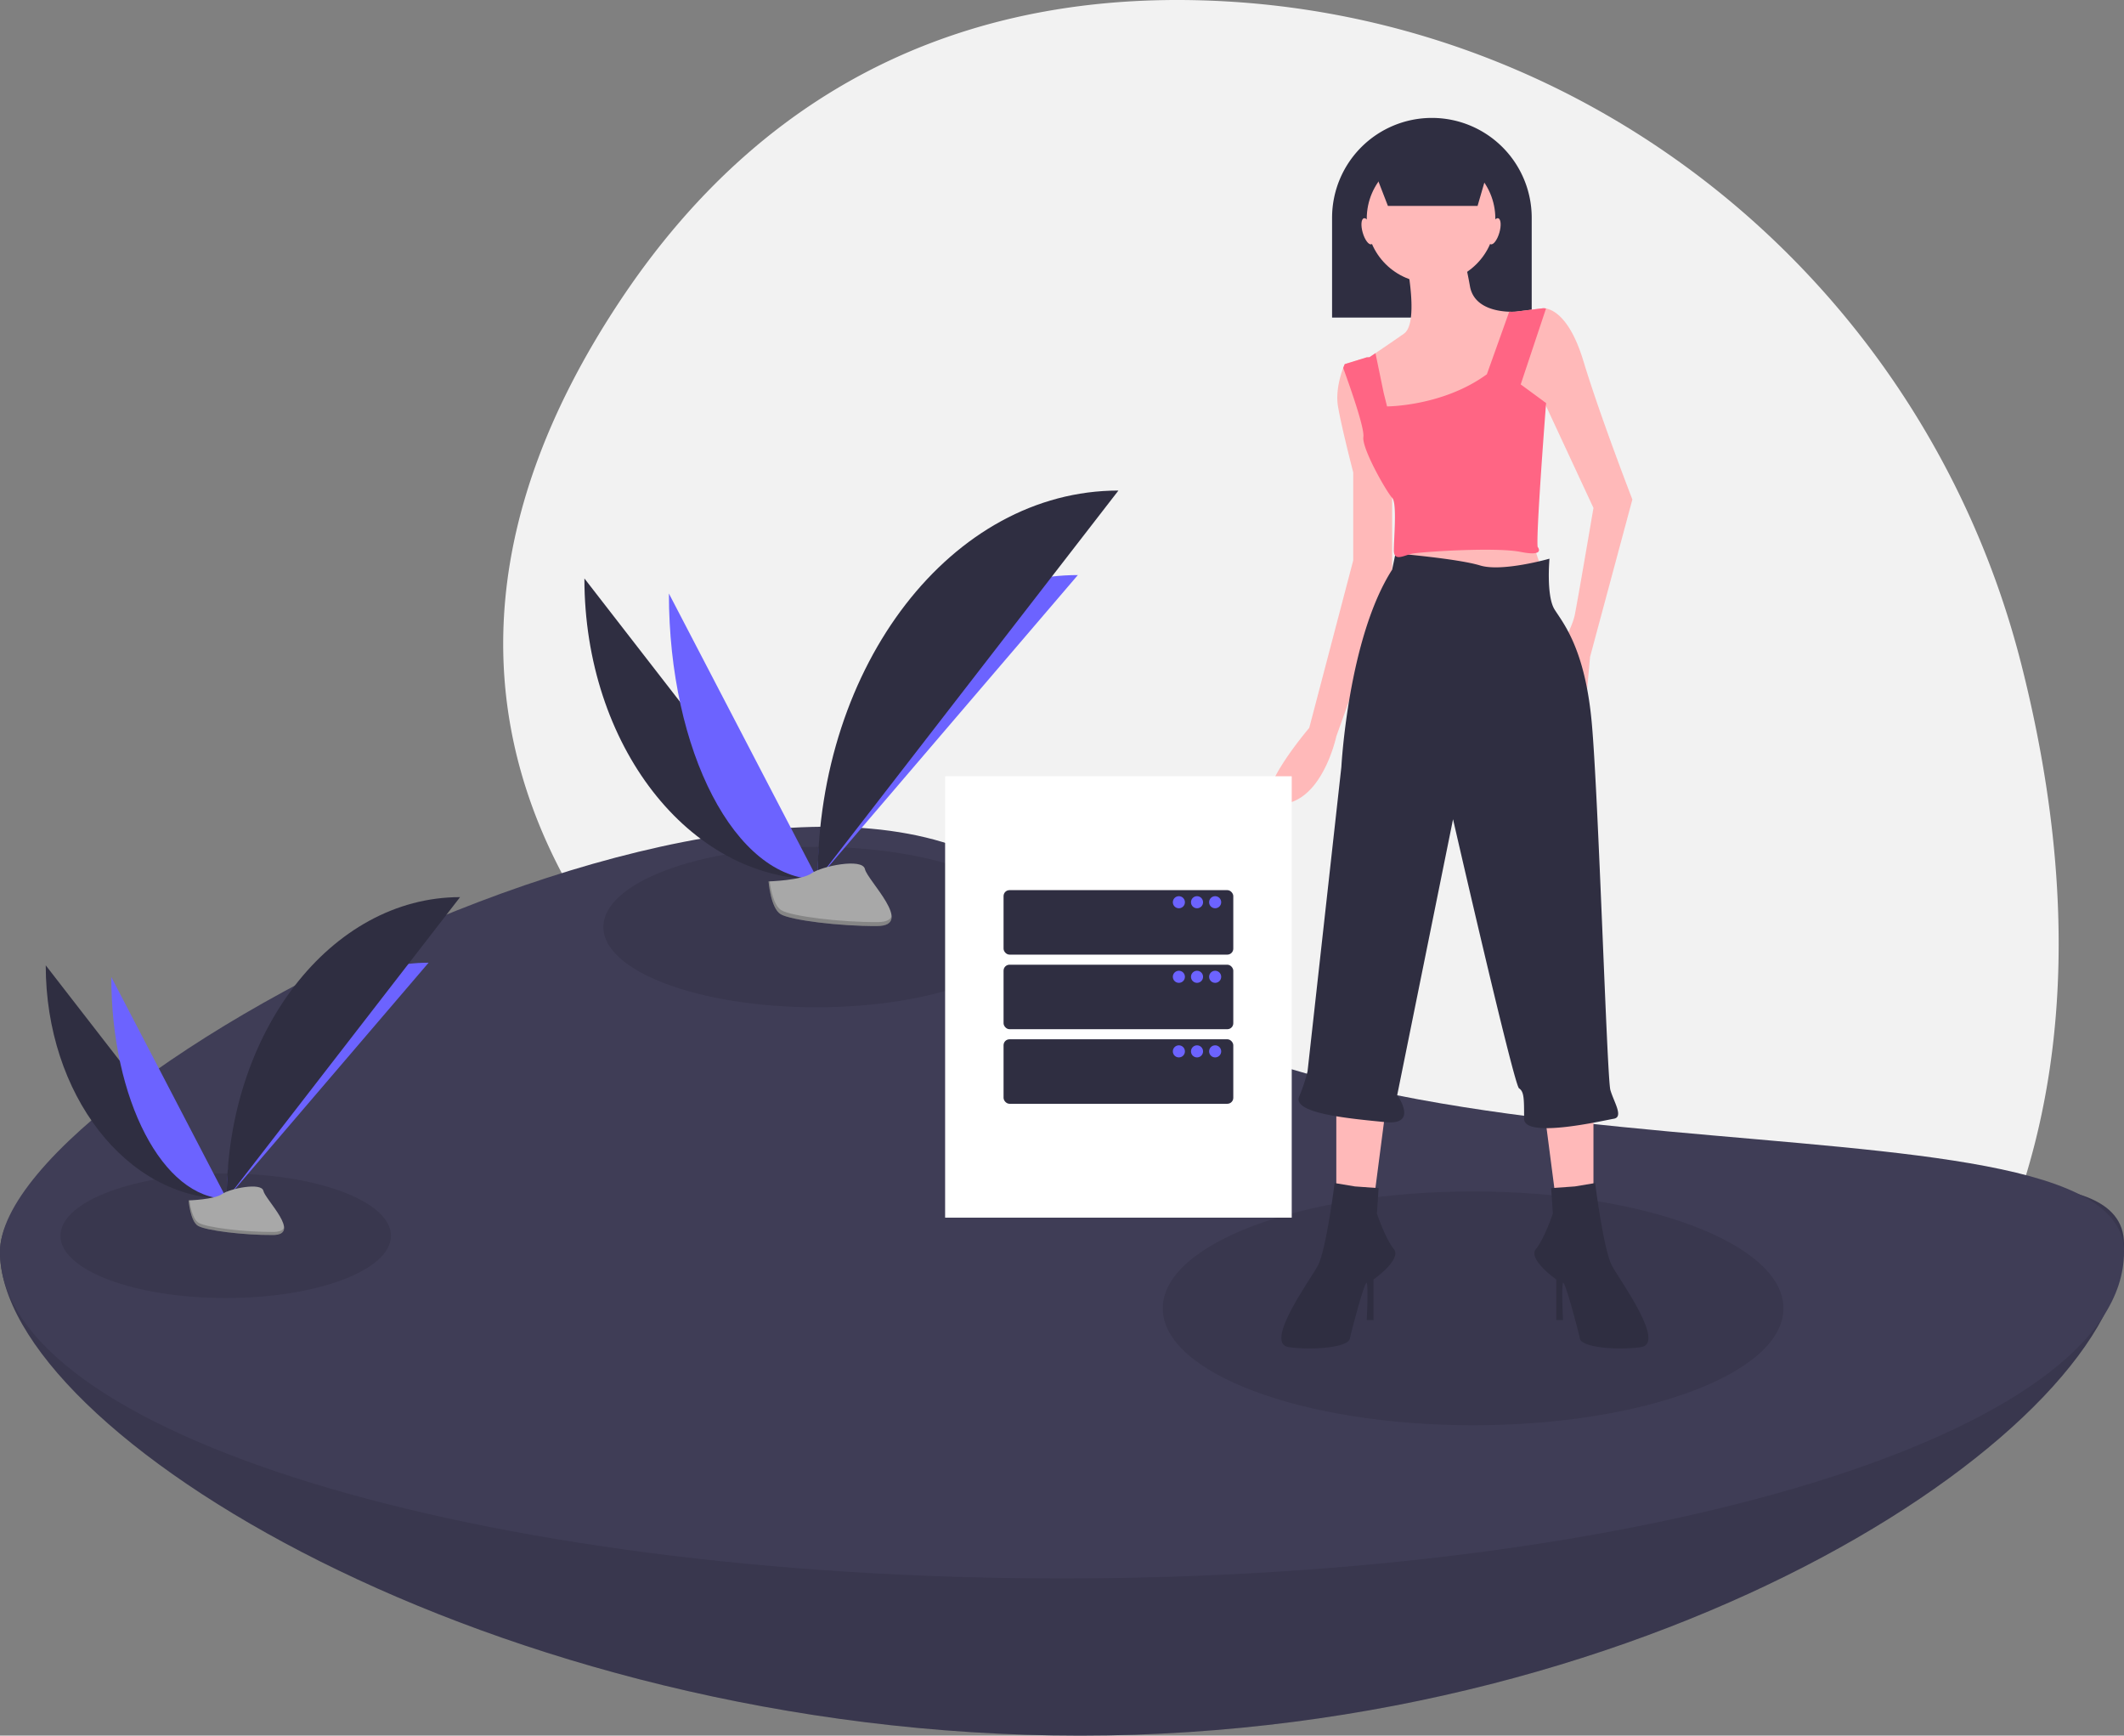 <svg data-name="Layer 1" xmlns="http://www.w3.org/2000/svg" width="990" height="808.857" viewBox="0 0 990 808.857"><rect x="0" y="0" width="990" height="808.857" fill="#808080" stroke="none"/><path d="M942.085 309.387C897.168 132.765 741.968 5.269 559.796.156 463.488-2.548 362.144 29.393 288.36 141.168c-131.9 199.808 8.105 337.882 105.713 403.492a610.757 610.757 0 01126.241 113.465c65.931 78.238 192.767 175.459 343.824 23.128 109.485-110.41 107.866-254.219 77.948-371.866z" fill="#f2f2f2"/><path d="M990 579.673c0 84.037-213.166 229.184-486.546 229.184S0 667.467 0 583.43s410.465-216.034 503.454-78.9S990 495.637 990 579.674z" fill="#3f3d56"/><path d="M990 579.673c0 84.037-213.166 229.184-486.546 229.184S0 667.467 0 583.43s410.465-216.034 503.454-78.9S990 495.637 990 579.674z" opacity=".1"/><path d="M990 583.43c0 84.038-221.619 152.163-495 152.163S0 667.468 0 583.43s402.011-289.298 495-152.163 495 68.126 495 152.163z" fill="#3f3d56"/><ellipse cx="686.613" cy="609.73" rx="144.649" ry="54.478" opacity=".1"/><ellipse cx="105.199" cy="575.916" rx="77.021" ry="29.008" opacity=".1"/><path d="M21.318 449.87c0 60.13 37.722 108.785 84.339 108.785" fill="#2f2e41"/><path d="M105.657 558.655c0-60.804 42.095-110.007 94.117-110.007m-147.899 6.673c0 57.117 24.055 103.334 53.782 103.334" fill="#6c63ff"/><path d="M105.657 558.655c0-77.695 48.655-140.564 108.784-140.564" fill="#2f2e41"/><path d="M87.914 559.422s11.96-.368 15.565-2.935 18.398-5.632 19.293-1.515 17.974 20.474 4.47 20.583-31.375-2.104-34.973-4.295-4.355-11.838-4.355-11.838z" fill="#a8a8a8"/><path d="M127.484 574.122c-13.504.109-31.376-2.104-34.974-4.295-2.74-1.669-3.832-7.658-4.197-10.42l-.4.015s.758 9.646 4.356 11.838 21.47 4.404 34.974 4.295c3.898-.032 5.244-1.418 5.17-3.472-.541 1.24-2.028 2.015-4.93 2.039z" opacity=".2"/><ellipse cx="380.502" cy="432.026" rx="99.269" ry="37.387" opacity=".1"/><path d="M272.39 269.57c0 77.499 48.619 140.21 108.702 140.21" fill="#2f2e41"/><path d="M381.092 409.78c0-78.37 54.255-141.784 121.303-141.784m-190.62 8.6c0 73.615 31.003 133.183 69.317 133.183" fill="#6c63ff"/><path d="M381.092 409.78c0-100.139 62.71-181.169 140.208-181.169" fill="#2f2e41"/><path d="M358.224 410.768s15.415-.475 20.061-3.783 23.713-7.259 24.866-1.953 23.166 26.388 5.762 26.528-40.439-2.71-45.076-5.535-5.613-15.257-5.613-15.257z" fill="#a8a8a8"/><path d="M409.224 429.713c-17.404.14-40.44-2.71-45.076-5.535-3.532-2.151-4.939-9.87-5.41-13.43-.326.014-.514.02-.514.02s.976 12.432 5.613 15.257 27.672 5.676 45.076 5.535c5.024-.04 6.76-1.828 6.664-4.475-.698 1.6-2.614 2.598-6.353 2.628z" opacity=".2"/><path d="M667.408 54.953a46.524 46.524 0 0146.523 46.523V148h-93.047v-46.524a46.524 46.524 0 0146.524-46.523z" fill="#2f2e41"/><path d="M706.44 145.24l-.678 4.392-2.476 16.11v24.445L674.9 203.592l-26.022 2.365-10.251-33.48-1.577-5.158s.457-.307 1.254-.836a502.57 502.57 0 012.807-1.892 899.81 899.81 0 0013.287-9.1c7.885-5.52 0-39.427 0-39.427l26.021-2.365s2.366 6.308 4.732 19.713c1.774 10.054 12.86 11.678 18.294 11.86a26.42 26.42 0 002.996-.032zm-83.585 369.036v58.351h15.771l7.885-60.717-23.656 2.366z" fill="#ffb9b9"/><path d="M631.53 552.914l-9.463-1.577s-3.943 31.541-7.886 38.638-25.233 36.273-13.405 37.85 27.6 0 28.388-3.943 7.096-27.599 7.885-26.022 0 17.348 0 17.348h3.154v-18.925s13.405-9.462 9.463-14.193-7.886-16.56-7.886-16.56l.789-11.828z" fill="#2f2e41"/><path fill="#ffb9b9" d="M742.713 514.276v58.351h-15.771l-7.885-60.717 23.656 2.366z"/><path d="M734.04 552.914l9.462-1.577s3.942 31.541 7.885 38.638 25.233 36.273 13.405 37.85-27.599 0-28.387-3.943-7.097-27.599-7.886-26.022 0 17.348 0 17.348h-3.154v-18.925s-13.405-9.462-9.462-14.193 7.885-16.56 7.885-16.56L723 553.702z" fill="#2f2e41"/><circle cx="667.013" cy="101.871" r="29.964" fill="#ffb9b9"/><path d="M760.85 232.768l-19.714 73.334-2.366 26.021-14.193-26.021s7.885-11.828 9.462-19.714 8.674-49.678 8.674-49.678l-22.174-47.667-.914-1.963-7.665-.047-7.885-10.251 4.73-12.617v-9.462l-3.043-5.07-1.687-2.816 2.365-1.577 12.617-1.577a5.339 5.339 0 011.545.103c3.304.607 11.284 4.234 17.38 24.342 7.885 26.021 22.867 64.66 22.867 64.66zm-111.973-9.463v47.313l-26.022 72.545s-6.308 29.964-25.233 31.541 12.617-35.484 12.617-35.484l20.502-78.065v-41.004s-5.52-21.29-7.097-30.753c-1.175-7.065 1.159-14.564 2.42-17.915.426-1.136.734-1.798.734-1.798l10.251-3.154 1.254-.048.323 5.993.789 14.557z" fill="#ffb9b9"/><path d="M713.537 250.116s5.52 17.347 6.308 18.136-17.347 3.943-17.347 3.943h-34.696l-17.348-7.886 1.577-14.982z" fill="#ffb9b9"/><path d="M722.211 260.367s-1.577 17.347 2.366 23.656 14.193 18.136 17.347 52.832 7.097 165.592 8.674 171.112 6.309 12.617 1.577 13.405-41.792 9.463-41.792 0 0-12.616-2.366-14.193S677.264 381.8 677.264 381.8l-26.021 128.532s10.25 14.194-5.52 12.616-43.37-3.942-40.216-11.828a77.034 77.034 0 003.943-11.828l15.77-141.936s3.155-59.93 23.657-91.865l1.577-7.6s29.176 2.475 39.427 5.629 32.33-3.154 32.33-3.154z" fill="#2f2e41"/><path d="M720.54 189.043c-.663 8.619-4.574 60.024-3.849 65.804 0 0 3.943 4.731-7.885 2.365s-46.524 0-50.467.789-8.673 3.943-8.673-1.577 1.577-22.08-.789-24.445-14.194-22.867-13.405-28.387c.568-3.967-5.78-22.166-9.407-32.11.425-1.135.733-1.797.733-1.797l10.251-3.154 1.254-.048a502.57 502.57 0 012.807-1.892l3.824 18.499 1.577 6.308s26.022 0 46.524-14.982l10.409-29.144a26.42 26.42 0 002.996-.032l12.617-1.577a5.339 5.339 0 011.545.103l-11.796 35.381 10.819 7.933 1.009.741s-.032.434-.095 1.222z" fill="#ff6584"/><path fill="#2f2e41" d="M688.698 95.956h-41.792l-9.463-24.444h58.352l-7.097 24.444z"/><ellipse cx="742.443" cy="153.356" rx="2.366" ry="6.308" transform="rotate(-16.16 529.442 500.377)" fill="#ffb9b9"/><ellipse cx="801.584" cy="153.356" rx="6.308" ry="2.366" transform="rotate(-73.84 718.758 200.443)" fill="#ffb9b9"/><path fill="#fff" d="M440.522 361.76h161.556v205.702H440.522z"/><rect x="467.761" y="414.83" width="107.078" height="30.057" rx="2.774" fill="#2f2e41"/><circle cx="549.478" cy="420.465" r="2.818" fill="#6c63ff"/><circle cx="557.932" cy="420.465" r="2.818" fill="#6c63ff"/><circle cx="566.385" cy="420.465" r="2.818" fill="#6c63ff"/><rect x="467.761" y="449.583" width="107.078" height="30.057" rx="2.774" fill="#2f2e41"/><circle cx="549.478" cy="455.219" r="2.818" fill="#6c63ff"/><circle cx="557.932" cy="455.219" r="2.818" fill="#6c63ff"/><circle cx="566.385" cy="455.219" r="2.818" fill="#6c63ff"/><rect x="467.761" y="484.336" width="107.078" height="30.057" rx="2.774" fill="#2f2e41"/><circle cx="549.478" cy="489.972" r="2.818" fill="#6c63ff"/><circle cx="557.932" cy="489.972" r="2.818" fill="#6c63ff"/><circle cx="566.385" cy="489.972" r="2.818" fill="#6c63ff"/></svg>